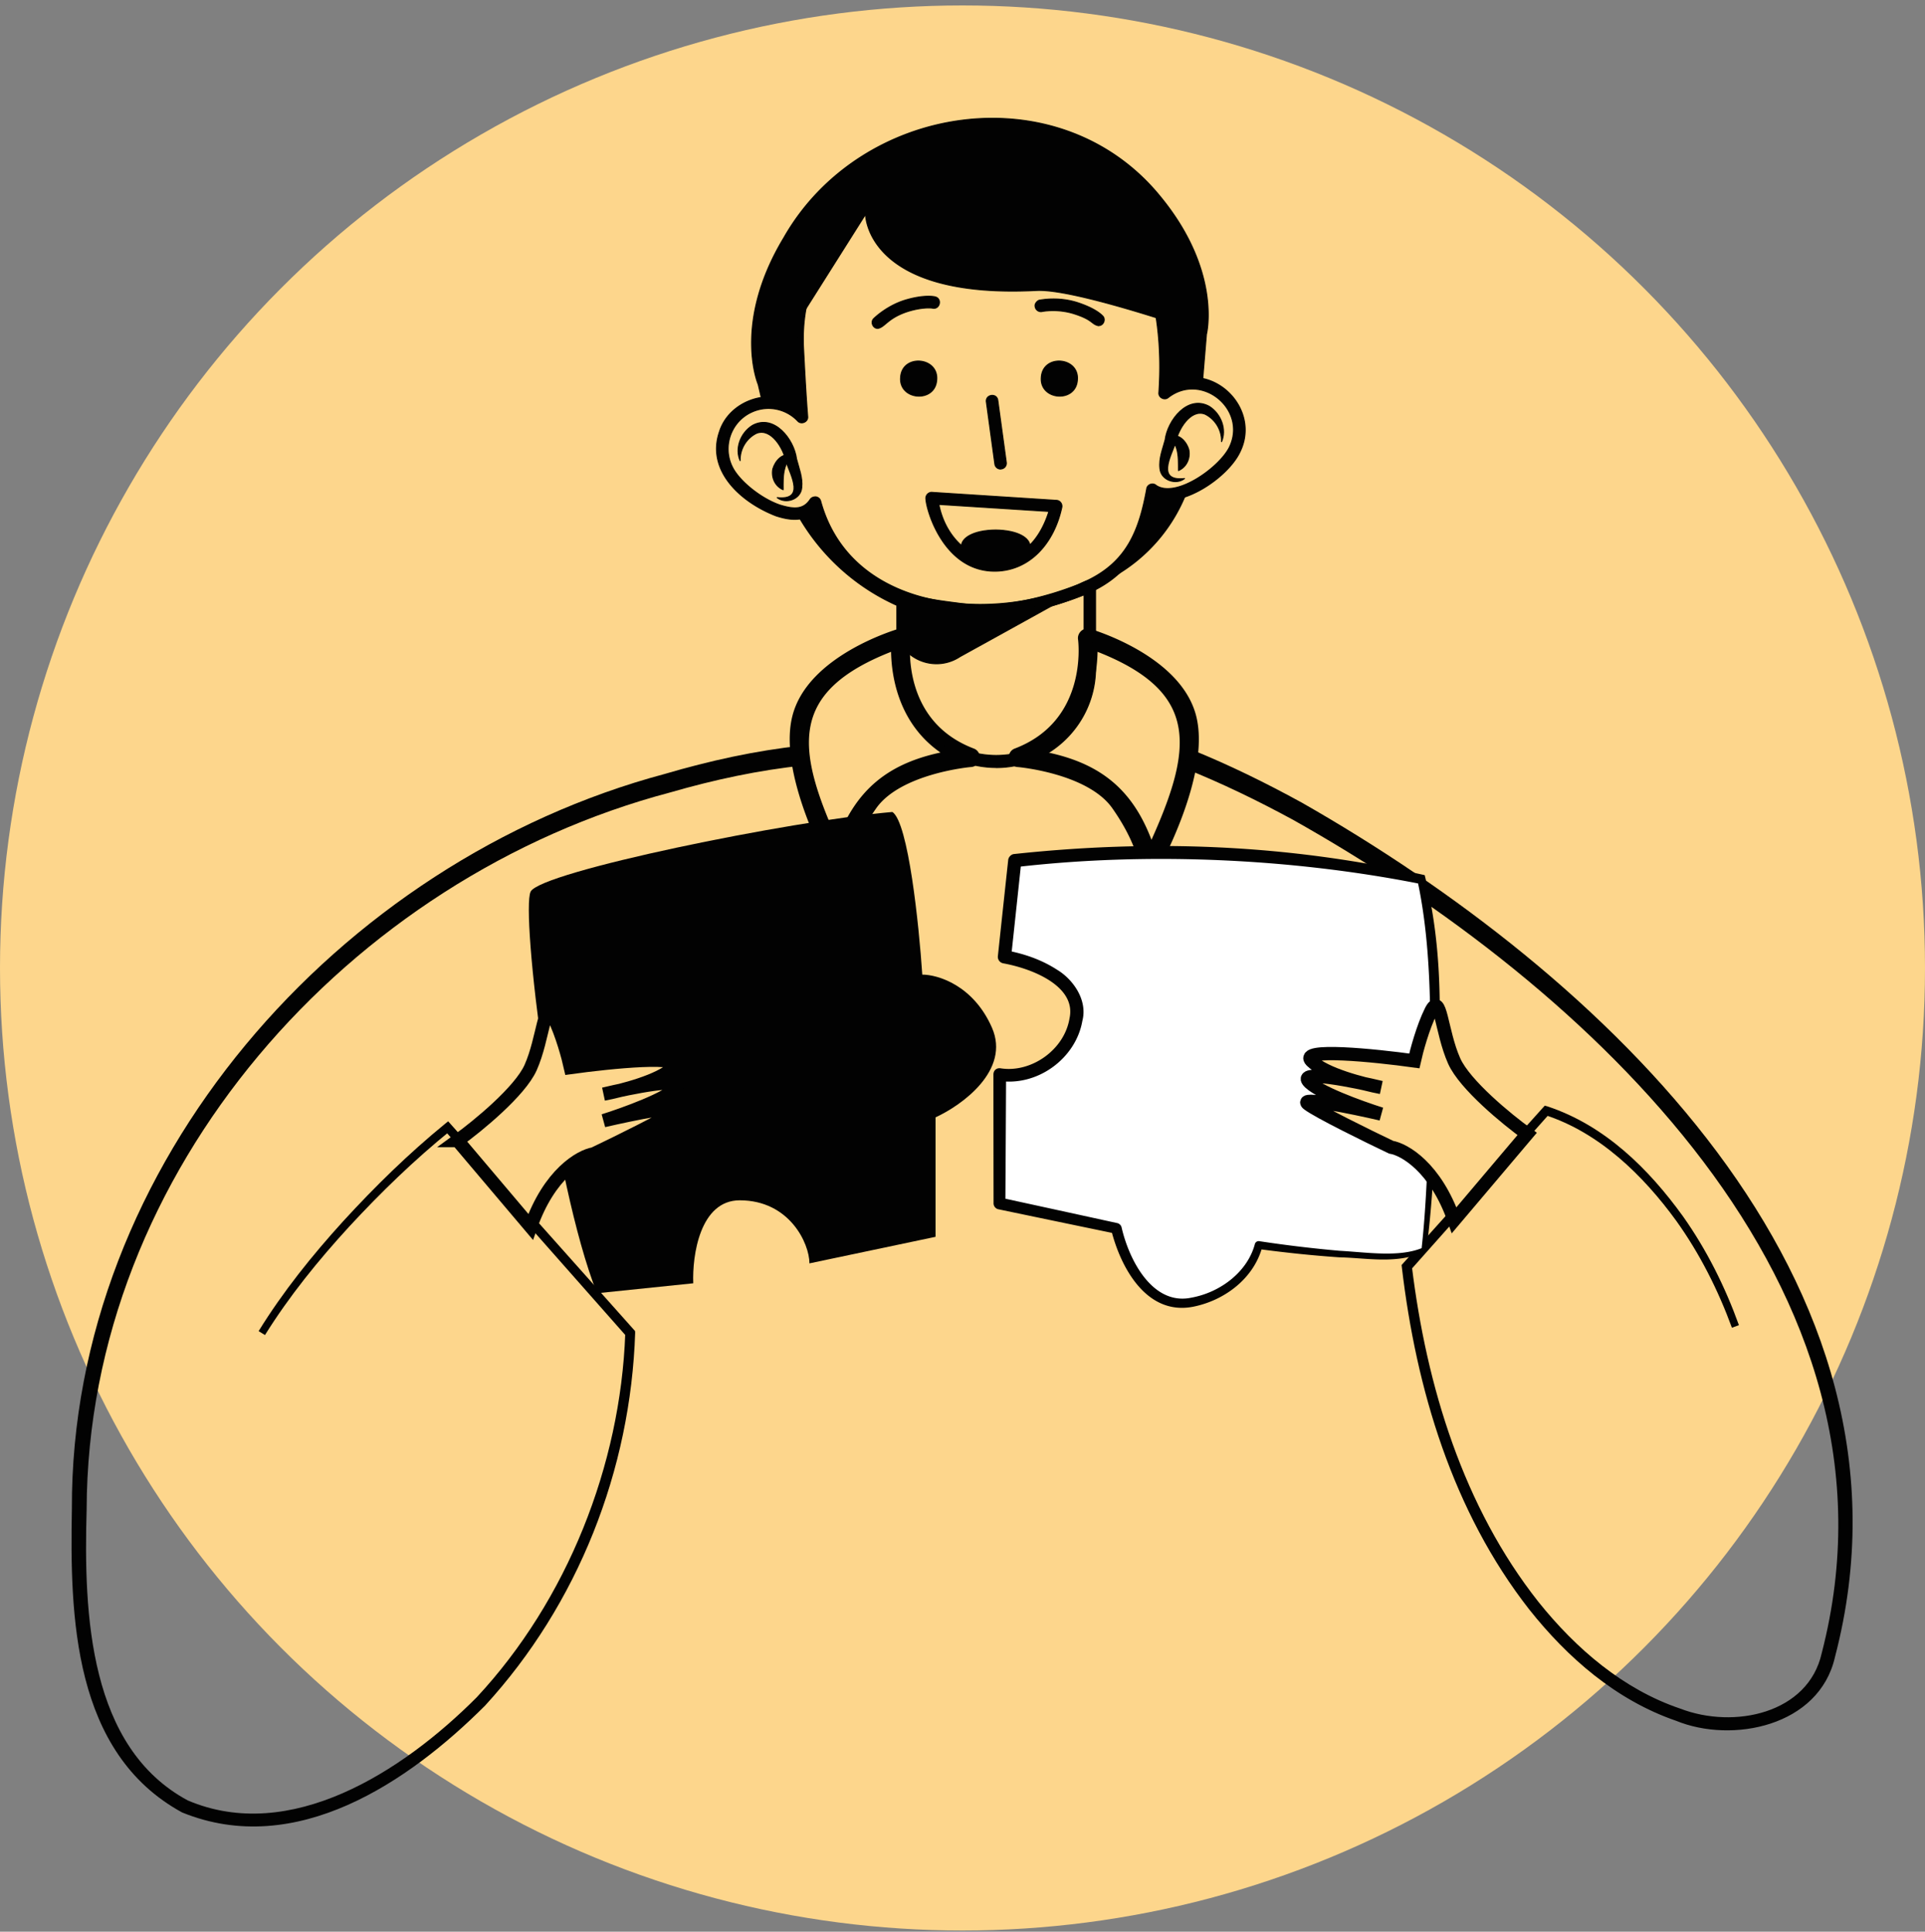 <svg xmlns="http://www.w3.org/2000/svg" width="290" height="291" fill="none"><rect width="100%" height="100%" fill="#808080" stroke="none"/><circle cx="145" cy="145.82" r="145" fill="#FDD68C"/><path fill="#020202" d="M79.94 134.32c1.5-3 39.001-10.667 54.501-12 2.4 1.6 4 17 4.5 24.5 2.333 0 7.7 1.6 10.5 8s-4.5 11.667-8.5 13.5v18l-19 4c0-3-3-9.5-10.5-9.5-6 0-7.167 8.333-7 12.5l-14.5 1.5c-6.667-16.833-11.5-57.5-10-60.5z"/><path fill="#020202" stroke="#020202" stroke-linejoin="round" stroke-miterlimit="2" stroke-width=".149" d="M150.076 115.616c-8.259 0-14.97-6.726-14.97-14.985v-10.61c0-.283.149-.551.372-.715a.86.86 0 0 1 .804-.09c2.604 1.028 5.773 1.325 8.794 1.742 6.682.923 14.212-1.667 17.158-2.813 1.191-.46 2.872-1.651 2.813.551v11.95c0 8.259-6.727 14.985-14.986 14.985zm-13.229-24.375v9.39c.714 17.574 25.759 17.559 26.473 0V89.574l-.446.179c-3.065 1.205-10.952 3.913-18.036 2.916-2.708-.372-5.565-.654-7.991-1.428z"/><path fill="#020202" stroke="#020202" stroke-linejoin="round" stroke-miterlimit="2" stroke-width=".149" d="M148.048 92.893c-10.744.179-22.44-5.104-25.64-15.491-1.518 1.071-3.244 1.041-5.491.312-5.402-2.083-10.521-6.86-8.542-12.648 1.429-4.614 7.411-6.757 11.429-4.167a454 454 0 0 1-.461-8.05c-1.206-19.718 17.173-30.373 35.982-27.62 14.301 1.994 21.935 13.765 21.102 32.396 6.488-3.155 13.631 4.063 10.327 10.55-1.815 3.72-8.482 8.275-12.515 6.935-1.205 6.771-4.449 12.128-11.354 14.658-2.604 1.027-8.721 3.14-14.822 3.14zm-25.253-18.05c.387 0 .729.252.834.624 4.761 17.44 27.47 18.319 40.149 11.995 5.922-2.843 7.812-7.411 8.973-13.84.089-.655.952-.952 1.429-.491 2.946 1.964 9.449-2.634 11.012-5.73 2.797-5.699-4.182-11.428-9.212-7.5-.565.462-1.473-.029-1.399-.743.61-8.78-.044-29.495-19.509-32.203-17.738-2.59-35.119 7.173-34.003 25.819.223 4.285.402 7.366.61 9.985.089.789-.967 1.265-1.503.67a6.06 6.06 0 0 0-7.068-1.28c-3.021 1.473-4.271 5.134-2.798 8.155 1.027 2.142 4.315 4.791 7.173 5.773 2.053.626 3.512.745 4.553-.818a.89.89 0 0 1 .744-.402l.015-.015z"/><path fill="#020202" stroke="#020202" stroke-linejoin="round" stroke-miterlimit="2" stroke-width=".149" d="M164.53 87.909 144.619 98.92a6.4 6.4 0 0 1-3.527 1.071 6.45 6.45 0 0 1-5.104-2.515V89.59c8.839 3.884 20.312 3.096 28.542-1.666z"/><path fill="#020202" stroke="#020202" stroke-linejoin="round" stroke-miterlimit="2" stroke-width="1.15" d="M126.497 131.449a.87.87 0 0 1-.759-.446c-.327-.595-8.021-14.583-5.788-23.081 2.261-8.645 15.015-12.47 15.55-12.633.581-.194 1.206.342 1.101.952-.074.52-1.517 12.693 9.882 17.054.848.297.669 1.636-.239 1.681-.104 0-10.863.967-14.717 6.459-3.899 5.58-4.167 9.166-4.182 9.196a.886.886 0 0 1-.863.818zm8.319-34.092c-17.262 6.458-15.432 15.908-8.631 30.685 2.916-8.765 8.036-12.813 17.024-14.39-7.828-4.509-8.468-13.006-8.393-16.295zm38.277 34.093a.865.865 0 0 1-.863-.818c0-.03-.268-3.616-4.182-9.197-3.854-5.506-14.598-6.458-14.717-6.458-.893-.045-1.087-1.384-.238-1.681 11.399-4.361 9.955-16.548 9.881-17.054-.09-.595.535-1.146 1.101-.953.536.164 13.289 3.989 15.551 12.634 2.232 8.512-5.462 22.486-5.789 23.081a.85.85 0 0 1-.759.446zm-16.712-17.797c9.018 1.577 14.122 5.654 17.024 14.39 6.816-14.807 8.616-24.227-8.631-30.685.06 3.289-.58 11.786-8.393 16.295z"/><path fill="#020202" stroke="#020202" stroke-linejoin="round" stroke-miterlimit="2" stroke-width=".149" d="M111.5 69.396c-.803-1.77 0-4.151 1.861-5.312 3.259-1.77 6.265 2.098 6.637 5.045.342 1.339.952 2.812.788 4.3-.134 1.846-2.47 2.545-3.705 1.533 4.152.446 2.143-3.185 1.354-5.357-.372-2.039-2.262-5.164-4.434-4.346-1.399.655-2.545 2.218-2.501 4.137z"/><path fill="#020202" stroke="#020202" stroke-linejoin="round" stroke-miterlimit="2" stroke-width=".149" d="M117.982 73.772c-1.205-.506-1.815-1.83-1.562-3.126.357-1.22 1.458-2.485 2.783-2.038-1.236 1.756-1.236 2.857-1.221 5.163zm66.043-7.248c.044-1.905-1.101-3.468-2.5-4.137-2.158-.819-4.063 2.306-4.435 4.345-.789 2.173-2.812 5.804 1.354 5.357-1.235 1.012-3.571.298-3.705-1.533-.179-1.503.446-2.976.789-4.3.372-2.947 3.378-6.816 6.637-5.045 1.845 1.16 2.648 3.557 1.86 5.328z"/><path fill="#020202" stroke="#020202" stroke-linejoin="round" stroke-miterlimit="2" stroke-width=".149" d="M177.534 70.884c0-2.306.015-3.407-1.22-5.163 1.324-.447 2.44.818 2.783 2.038.253 1.295-.357 2.62-1.563 3.125zm-12.05-21.816c-1.131-.253-.774-.923-3.914-1.875-2.455-.7-4.494-.283-4.658-.253a.875.875 0 0 1-.967-.76c-.119-.475.446-.967.699-.967.253-.03 2.858-.565 5.804.417 2.664.893 3.527 1.816 3.72 2.024.447.536.015 1.428-.684 1.399zm-33.227.402c-.744.03-1.175-.968-.61-1.489.075-.074 2.009-1.979 4.881-2.812 2.753-.789 4.197-.491 4.345-.447 1.102.268.715 1.95-.401 1.697.015 0-1.31-.223-3.631.476-3.11.982-3.482 2.366-4.584 2.574zm18.48 21.19a.87.87 0 0 1-.864-.758l-1.279-9.36c-.149-1.117 1.562-1.384 1.726-.239l1.28 9.36a.862.862 0 0 1-.863.983v.015zm-17.206 18.185a15.4 15.4 0 0 0 2.455 1.176v1.547c-6.816-2.812-12.411-7.872-15.938-14.24 1.146-.075 2.158-.64 2.753-1.638 1.756 6.072 4.837 9.688 10.744 13.14zm45.371-15.074a24.9 24.9 0 0 1-11.176 13.11l-3.527 1.98c0-.209 0-.417-.014-.626 6.265-3.006 8.259-7.931 9.419-14.464 1.429 1.086 3.304.774 5.298 0z"/><path fill="#020202" stroke="#020202" stroke-linejoin="round" stroke-miterlimit="2" stroke-width=".149" d="M174.458 29.202c-15.283-18.155-44.896-13.6-56.384 6.637-7.783 12.932-3.854 22.069-3.854 22.069l.654 2.783a7.01 7.01 0 0 1 5.938 2.098c-.208-4.107-.923-9.94-.491-14.554l10.074-15.952s-.015 12.797 25.759 11.473c3.736-.193 12.724 2.41 18.989 4.405.491 3.512.55 7.232.297 11.042a6.97 6.97 0 0 1 5.685-1.31l.625-7.53s2.44-9.643-7.307-21.175z"/><path fill="#020202" stroke="#020202" stroke-linejoin="round" stroke-miterlimit="2" stroke-width=".149" d="M141.109 57.297c.372-3.541-5.208-4.017-5.432-.46-.297 3.466 5.149 3.928 5.432.46zm21.196 0c.372-3.541-5.208-4.017-5.431-.46-.298 3.466 5.148 3.928 5.431.46zm-12.34 28.749c-7.783.09-10.432-9.24-10.477-10.893-.074-.52.387-1.026.923-.982l18.75 1.206a.84.84 0 0 1 .64.342.9.9 0 0 1 .164.7c-1.146 5.356-4.762 9.538-9.985 9.627zm-8.527-10.06c1.86 9.346 13.051 12.278 16.577 1.057l-16.577-1.056z"/><path fill="#020202" stroke="#020202" stroke-linejoin="round" stroke-miterlimit="2" stroke-width=".149" d="M150.002 79.842c-6.875.074-6.89 4.776 0 4.88 6.875-.074 6.89-4.776 0-4.88z"/><path fill="#020202" d="m121.095 115.312-.308-2.984c-6.97.748-13.898 2.277-20.625 4.256-49.142 13.136-89.5 58.801-89.334 110.69-.294 16.159.128 36.763 16.605 45.76 17.14 6.983 34.175-4.62 45.644-16.095 13.993-15.27 21.941-35.478 22.61-56.187l-.022-.247-.163-.183-27.57-30.938-.416-.467-.485.39c-5.492 4.491-10.534 9.428-15.31 14.64-4.69 5.158-9.084 10.622-12.759 16.577l.957.592c3.648-5.854 8.026-11.251 12.7-16.346 4.757-5.145 9.808-10.042 15.232-14.437l-.901-.077 27.43 31.062-.186-.43c-.713 19.827-8.743 40.166-22.39 54.813-11.21 11.255-28.116 22.063-43.509 15.527-14.866-7.99-15.71-27.91-15.242-43.862.139-51.055 39.644-95.235 87.925-107.993 6.593-1.908 13.386-3.371 20.117-4.061m58.403-2.385-1.114 2.786c5.579 2.22 11.045 4.875 16.377 7.767 44.452 24.972 93.944 70.564 79.679 125.559-2.018 9.078-13.189 11.492-21.343 8.34-8.521-2.878-15.671-8.993-21.328-16.062-11.308-14.312-16.86-32.454-19.076-50.586l-.187.594 20.939-23.554-.681.202c8.11 2.62 14.747 9.015 19.788 15.97 3.522 4.925 6.271 10.371 8.36 16.069l1.058-.384c-2.09-5.792-4.856-11.345-8.425-16.391-5.149-7.136-11.739-13.693-20.428-16.57l-.401-.11-.28.312-21.06 23.446-.227.253.04.341c2.152 18.33 7.645 36.768 19.172 51.524 5.781 7.287 13.096 13.674 22.123 16.785 8.451 3.465 21.595.868 23.958-9.616 14.852-56.806-35.485-103.139-80.287-128.672-5.4-2.965-10.943-5.694-16.657-8.003"/><path fill="#FDD68C" d="M68.94 171.82c3-2.167 9.4-7.4 11-11 2-4.5 2-10.5 3.5-7.5 1.2 2.4 2.168 6 2.5 7.5 6-.833 17.501-2 15.501 0-1.47 1.47-5.01 2.669-7.841 3.401 4.19-.888 9.316-1.702 8.341-.401-1.2 1.6-7.833 4-11 5 4.333-1 12.6-2.7 11-1.5s-9 4.833-12.5 6.5c-2 .333-6.7 3-9.5 11l-11-13z"/><path stroke="#020202" stroke-width="2" d="M68.94 171.82c3-2.167 9.4-7.4 11-11 2-4.5 2-10.5 3.5-7.5 1.2 2.4 2.168 6 2.5 7.5 6-.833 17.501-2 15.501 0s-7.833 3.5-10.5 4c4.167-1 12.2-2.6 11-1s-7.833 4-11 5c4.333-1 12.6-2.7 11-1.5s-9 4.833-12.5 6.5c-2 .333-6.7 3-9.5 11l-11-13z"/><path fill="#fff" d="M214.131 132.461c2.622 2.092 2.312 40.366.388 55.804-2.065 2.014-17.46.372-24.9-.701-.486 2.282-3.168 7.198-10.011 8.604s-10.474-6.831-11.434-11.125l-17.605-3.748.044-19.416c2.934.624 9.916-.956 11.478-8.292 1.25-5.868-6.658-8.745-10.768-9.449l1.552-14.495c17.853-3.015 58.634.726 61.256 2.818"/><path fill="#020202" d="m214.147 188.218.744.093c.563-4.285.878-8.556 1.141-12.875.396-14.498 2.372-28.465-1.402-43.601-20.827-4.682-41.177-5.405-61.921-3.173-.41.069-.779.462-.823.875q-.606 5.608-1.207 11.217l-.35 3.277a.997.997 0 0 0 .825 1.092c4.654.856 10.992 3.552 9.973 8.259-.766 4.787-5.776 8.242-10.315 7.563-.64-.134-1.154.277-1.154.931q.005 9.71.021 19.417c.001.402.311.79.704.872q8.81 1.838 17.624 3.665l-.617-.611c1.346 5.471 5.209 13.025 12.358 11.631 4.705-.933 9.204-4.256 10.453-9.162l-.667.465c4.058.546 8.13.974 12.22 1.256 4.307.09 8.614 1.09 13.027-.876l-.524-.537c-3.514 1.441-8.269.658-12.428.429a194 194 0 0 1-12.125-1.45.594.594 0 0 0-.667.465c-1.133 4.201-5.236 7.269-9.569 8.046-5.716 1.2-9.314-5.407-10.51-10.618-.058-.269-.348-.552-.617-.611q-8.792-1.921-17.587-3.832l.704.872q.062-9.708.109-19.416l-1.153.931c5.856.922 11.663-3.361 12.642-9.02.828-3.152-1.419-6.263-3.776-7.687-2.403-1.558-5.048-2.449-7.788-2.953l.825 1.092.351-3.277q.6-5.608 1.197-11.218l-.824.875c19.931-2.317 41.505-1.288 60.591 2.462 2.664 12.696 1.756 28.19 1.414 42.299-.188 4.309-.423 8.575-.899 12.833m.744.093-.744-.093.11-.222.524.537a.5.5 0 0 0 .11-.222"/><path fill="#FDD68C" d="M230.065 170.82c-3-2.167-9.4-7.4-11-11-2-4.5-2-10.5-3.5-7.5-1.2 2.4-2.167 6-2.5 7.5-6-.833-17.5-2-15.5 0 1.469 1.47 5.009 2.669 7.841 3.401-4.191-.888-9.317-1.702-8.341-.401 1.2 1.6 7.833 4 11 5-4.334-1-12.6-2.7-11-1.5s9 4.833 12.5 6.5c2 .333 6.7 3 9.5 11z"/><path stroke="#020202" stroke-width="2" d="M230.065 170.82c-3-2.167-9.4-7.4-11-11-2-4.5-2-10.5-3.5-7.5-1.2 2.4-2.167 6-2.5 7.5-6-.833-17.5-2-15.5 0s7.833 3.5 10.5 4c-4.167-1-12.2-2.6-11-1s7.833 4 11 5c-4.334-1-12.6-2.7-11-1.5s9 4.833 12.5 6.5c2 .333 6.7 3 9.5 11z"/></svg>